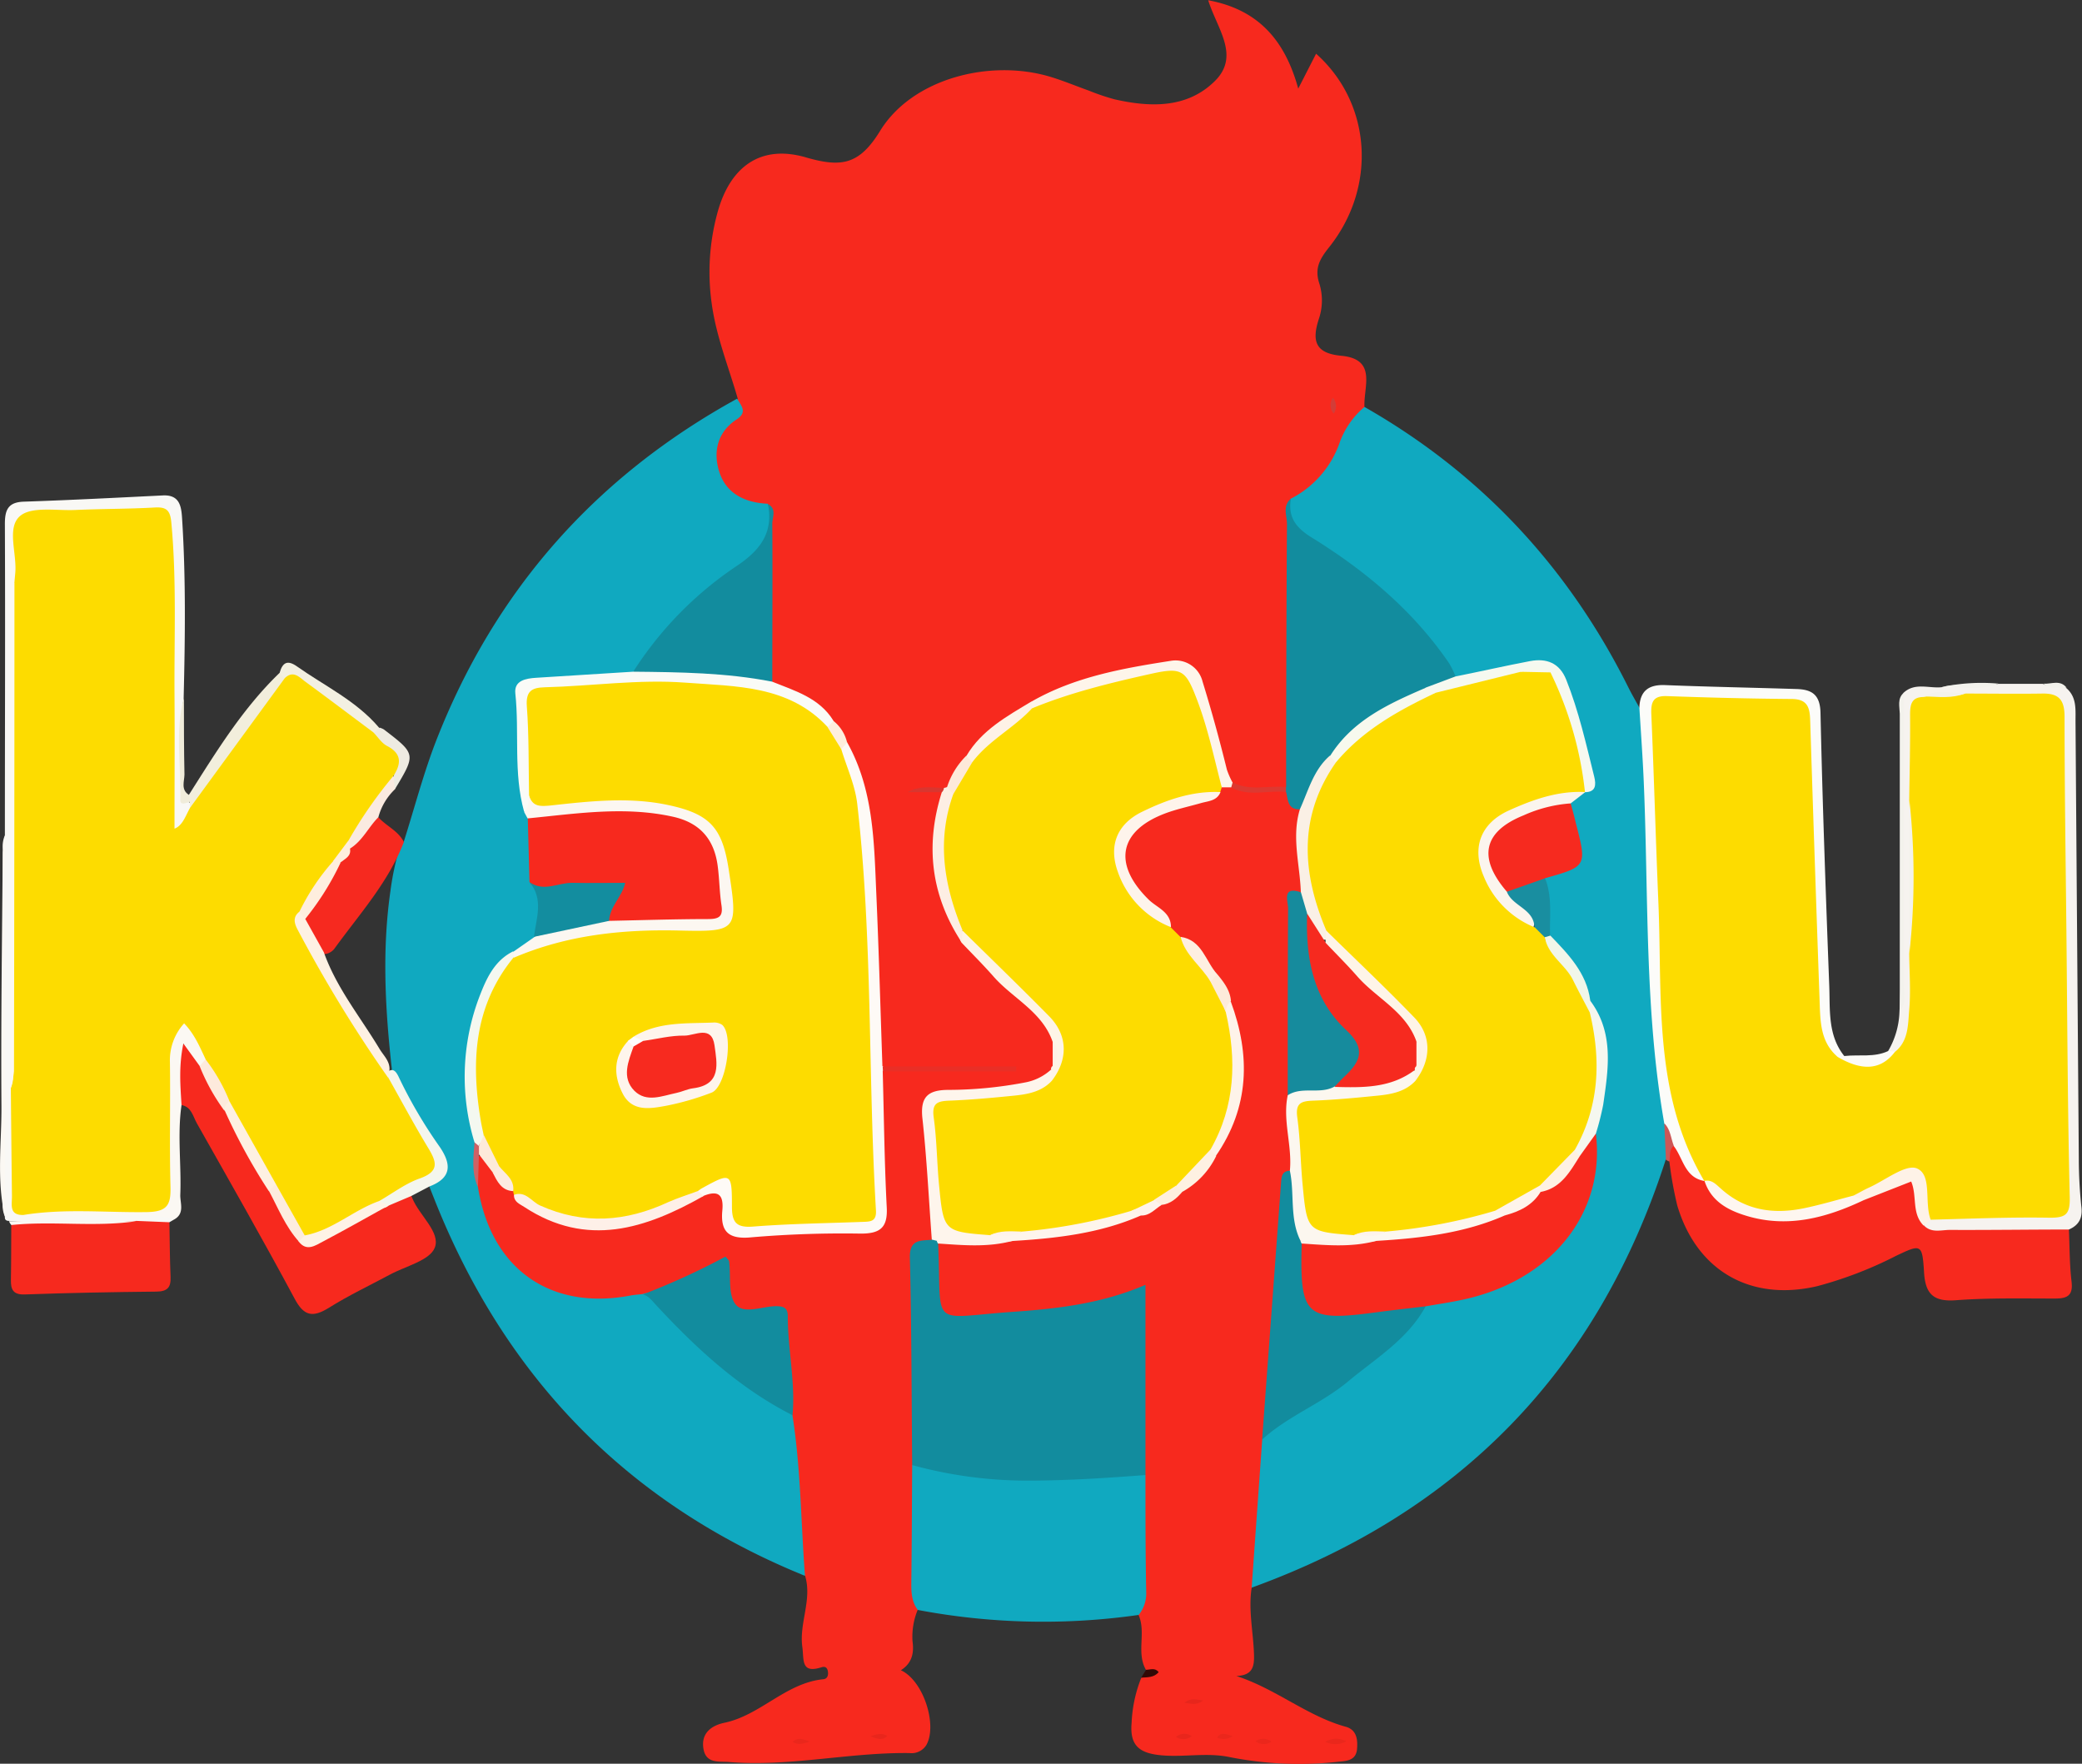 <svg xmlns="http://www.w3.org/2000/svg" viewBox="0 0 417.83 353.93"><rect x="0" y="0" width="417.83" height="353.93" fill="#333333" stroke="none"/><defs><style>.cls-1{fill:#f7291e;}.cls-2{fill:#10a9c0;}.cls-3{fill:#fcfcf9;}.cls-4{fill:#f6291e;}.cls-5{fill:#f6f3ef;}.cls-6{fill:#f9f8f5;}.cls-7{fill:#f6291f;}.cls-8{fill:#fbf8f3;}.cls-9{fill:#f4f6ed;}.cls-10{fill:#f2eedc;}.cls-11{fill:#f3f2ec;}.cls-12{fill:#f3f0e1;}.cls-13{fill:#faeae0;}.cls-14{fill:#eeebe1;}.cls-15{fill:#f0ecda;}.cls-16{fill:#fcfbf8;}.cls-17{fill:#cc5757;}.cls-18{fill:#320906;}.cls-19{fill:#fddc00;}.cls-20{fill:#128c9e;}.cls-21{fill:#fefaf6;}.cls-22{fill:#fafbf7;}.cls-23{fill:#fef5ec;}.cls-24{fill:#fef5ea;}.cls-25{fill:#fef0e8;}.cls-26{fill:#fef4e7;}.cls-27{fill:#fdeee3;}.cls-28{fill:#fef2e6;}.cls-29{fill:#e92f26;}.cls-30{fill:#fde9d9;}.cls-31{fill:#fdead9;}.cls-32{fill:#dc3931;}.cls-33{fill:#fdebe1;}.cls-34{fill:#feefdd;}.cls-35{fill:#ce6165;}.cls-36{fill:#d9362f;}.cls-37{fill:#fef1e6;}.cls-38{fill:#d23d38;}.cls-39{fill:#e9261c;}.cls-40{fill:#ea271c;}.cls-41{fill:#fcf7f1;}.cls-42{fill:#138d9f;}.cls-43{fill:#f4f8f0;}.cls-44{fill:#f62a1f;}.cls-45{fill:#f6f9f0;}.cls-46{fill:#fbf5ed;}.cls-47{fill:#f5f7ef;}.cls-48{fill:#198ea0;}.cls-49{fill:#f1f6e9;}.cls-50{fill:#168b9d;}.cls-51{fill:#fcf7ef;}.cls-52{fill:#fef4eb;}.cls-53{fill:#faf0e5;}.cls-54{fill:#fef3e9;}.cls-55{fill:#feefe1;}.cls-56{fill:#fef1e2;}.cls-57{fill:#fef3eb;}.cls-58{fill:#fdebda;}.cls-59{fill:#feefde;}.cls-60{fill:#e7261c;}.cls-61{fill:#eb271c;}.cls-62{fill:#fef6f0;}.cls-63{fill:#fef2e7;}.cls-64{fill:#fef0e1;}.cls-65{fill:#fef3e6;}.cls-66{fill:#fdecde;}.cls-67{fill:#fdeadc;}.cls-68{fill:#fef1e3;}.cls-69{fill:#feeede;}.cls-70{fill:#feeedd;}.cls-71{fill:#fefefe;}.cls-72{fill:#f7f9ee;}.cls-73{fill:#fdf3ec;}.cls-74{fill:#f72a1f;}</style></defs><title>Kassu</title><g id="Слой_2" data-name="Слой 2"><g id="Слой_1-2" data-name="Слой 1"><path class="cls-1" d="M184.19,323a14.12,14.12,0,0,0-1.06,6.34c.32,2.33-.06,4.4-2.34,5.83,4.55,2.08,7.37,11,5.12,15a3.5,3.5,0,0,1-3.42,1.62c-12.12-.15-24.09,2.8-36.23,1.79-2-.16-4.62.39-5.1-2.73s1.7-4.61,4.23-5.14c7.26-1.53,12.31-8,19.87-8.74.75-.08,1-.73.9-1.48s-.46-1.18-1.31-.91c-4.17,1.34-3.48-1.54-3.83-4.06-.67-4.83,2-9.47.56-14.28-1.84-2.37-2-5.15-2.18-8-.36-7.81-.94-15.6-1.67-23.37-.22-5.61-.18-11.22-1-16.82-.46-3.24-1.57-5-5-4.35-4,.75-6.09-.77-6.11-4.87s-2-4.14-5-2.54a86.36,86.36,0,0,1-11.48,4.7c-19.6,6.17-33.64-8.89-34.53-22.94.18-1.86-.16-3.79.75-5.55,2.3-1.82,2.92.64,4.12,1.62a12.09,12.09,0,0,0,4.21,4.53,7,7,0,0,1,1,1.08c8.52,7,17.8,7.28,27.54,3,3.2-1.39,6.25-3.12,9.64-4.06,3.36-.78,4.59,1,4.66,4,.07,3.28,1.18,4.53,4.92,4.08,6.57-.78,13.26-.36,19.88-.26,3.91.06,5.21-1.53,5.41-5.26.37-7-1.5-13.84-1-20.81.14-2.09-.44-4.4,1.73-5.91,8.89-.18,17.76-.07,23.7-.09-5.93-.34-14.83.21-23.7-.13-1.69-1-1.59-2.78-1.72-4.43-.73-10-1.24-19.91-1.06-29.9a73.51,73.51,0,0,0-5-29.27,17.69,17.69,0,0,0-3.4-5.16,18.75,18.75,0,0,0-8.1-6.05c-1.87-.74-3.54-1.67-4.16-3.78-.94-8.3-.39-16.62-.37-24.93,0-2.46.67-5-.87-7.27-1-1.18-2.5-1.56-3.78-2.28-6.81-3.8-8.25-10.37-3.69-16.66,1-1.44,2.59-2.58,2.74-4.56-1.83-6.36-4.34-12.5-5.24-19.16A45.17,45.17,0,0,1,144,42.63c2.55-9.3,8.77-13.73,17.89-11,7,2,10.58,1.41,14.74-5.37,6.43-10.49,22.1-14.56,34.35-10.79,2.54.78,5,1.81,7.5,2.7a46.07,46.07,0,0,0,5.19,1.76c7.24,1.64,14.61,1.83,20.16-3.69,5.09-5.06.41-10.5-1.36-16.19,10.14,1.88,15.43,8.12,18.07,17.73l3.58-7c11.12,9.9,12.26,26.71,2.64,38.8-1.87,2.36-3.05,4.25-1.94,7.46a11.5,11.5,0,0,1-.12,6.89c-1.52,4.6-.67,7,4.55,7.47,7.17.71,4.36,6.26,4.58,10.28-3.3,6.45-5.33,13.72-11.69,18.21a6.26,6.26,0,0,0-2.12,2.66c-1,2.44-.24,4.92-.24,7.37,0,13.88,0,27.76,0,41.63,0,2.14.05,4.32-1.13,6.26-3.64,2.58-7.43,1.86-11.25.53-4-3.65-3.76-9-5.21-13.66-3.52-11.19-4.51-12-15.74-9.17-6.26,1.57-12.54,3.09-18.3,6.14-5.07,2.83-10,5.9-13.28,10.86-1.89,1.79-2.63,4.54-5,5.95a10,10,0,0,1-1.42,0c-1.76-.14-3.55.28-5.3-.18,2,.59,4.17-.31,6.14.6a3.78,3.78,0,0,1,.23,3.34c-2.43,9.15-.37,17.57,4.19,25.57a81.75,81.75,0,0,0,12.53,12.42c3,2.38,5.39,5.25,6.11,9.2a14.85,14.85,0,0,1-.29,4.88,4.92,4.92,0,0,1-.81,1.5c-2.66,2.67-6.2,3.12-9.64,3.47s-6.59.52-9.89,1c-5,.78-6.18,1.66-5,6.73,1.35,5.91,0,12,1.59,17.82a5.45,5.45,0,0,1-1.05,4.74c-2.5,2-2.45,4.87-2.48,7.71-.13,12.24.26,24.47-.19,36.71C184.63,303.67,185.47,313.36,184.19,323Z"/><path class="cls-2" d="M147.94,80c.77,1.4,2.16,2.68-.1,4.16-3.88,2.54-4.77,6.52-3.48,10.55,1.42,4.42,5.23,6.18,9.75,6.38,1.49,5.52.27,9.76-4.88,13.08-7.42,4.78-13.48,11.15-18.9,18.12-1.11,1.42-2.15,3-4,3.64-5.59.36-11.15,1-16.74,1.42-4.52.32-5.64,1.51-4.7,5.94s.38,8.9.57,13.35c.08,1.82-.06,3.65.81,5.34a21.34,21.34,0,0,1,.88,2.36c.82,3.87.23,7.82.67,11.71,1.4,3.88,2.23,7.79.34,11.76-.89,2.13-3,2.92-4.61,4.28-8.41,7.76-9.2,17.88-8.64,28.34.16,3,1.38,5.8,1.47,8.8-.75,2.94-1.36,5.89-.47,8.91,2.56,16.41,14.47,24.9,30.6,21.84.81-.15,1.65-.2,2.47-.3,1.74-.64,2.85.4,3.87,1.52a119,119,0,0,0,24.29,20.44,7.89,7.89,0,0,1,1.88,2.28c1.7,10.7,1.7,21.54,2.53,32.31-35.62-14.46-60.17-39.82-74.32-75.43l-1.1-2.77c2.92-3.6,1.45-6.7-.82-10-2.86-4.14-6.18-8.12-6.67-13.47-1.33-11.93-2-23.84-.28-35.79a55.26,55.26,0,0,1,2-9.19l.66-.62c2.15-6.77,3.94-13.68,6.5-20.29C99.3,118.49,119.51,95.63,147.94,80Z"/><path class="cls-2" d="M259,100.1a20,20,0,0,0,9.83-11.22,16.8,16.8,0,0,1,5-7.22c23.45,13.36,41,32.28,53,56.36.66,1.32,1.41,2.59,2.11,3.88,2.76,4.28,2.33,9.33,2.29,13.87-.14,15.41,1.23,30.75,1.36,46.14.06,7.88,1.43,15.76,2.83,23.56-.16,2.46.6,5.06-1.14,7.27-13.62,42.28-41.45,70.79-83.15,85.88-1.94-1.63-1.83-3.89-1.55-6,1-7.42.71-15,2.16-22.33.74-3.5,3.58-5.06,6.32-6.62a113.84,113.84,0,0,0,27.94-22.3c2.39-1.24,5.07-1.48,7.63-2.1,14-3.41,23.32-11.33,25.48-26.28a15.06,15.06,0,0,0,0-5.39c.5-6.33,3.44-12.4,1.61-19-.66-2.38-1-4.82-2.33-7-1.79-5.31-5.45-9.53-8.36-14.19a42,42,0,0,1-.62-11c8.5-2.77,6-9.24,5.11-15.2.47-1.52,1.83-2.24,2.91-3.21,1.33-1.21,1-2.62.64-4.14a141.15,141.15,0,0,0-4.46-15.3c-1.13-3.33-3.32-4.49-6.84-4.41-5,.11-9.54,3-14.65,2.3-5.85-6.22-10.52-13.5-17.56-18.67-4-2.93-7.69-6.29-12-8.7C258.77,106.93,257.71,104.1,259,100.1Z"/><path class="cls-1" d="M253.31,288.88l-2.12,29.74c-.69,4.47.33,8.9.47,13.34.09,2.57-.32,4.22-3.52,4.37,8,2.61,14.2,8.05,21.93,10.18,2.15.59,2.44,2.49,2.27,4.45-.19,2.3-2,2.41-3.65,2.56a71.66,71.66,0,0,1-21.83-.9c-4.67-1-9.25.06-13.89-.39-4.32-.42-6.27-1.95-5.87-6.5a27.35,27.35,0,0,1,1.94-9.05,14,14,0,0,0,2-.85c-.17-.5-.8-.34-1.06-.73-2-3.48.1-7.52-1.5-11.06-.38-9.26-.21-18.52,0-27.78-.33-10.13,0-20.27-.17-30.41-.07-5-.43-5.2-5.18-4.05a144.38,144.38,0,0,1-25.12,3.74c-9.66.58-12.85-3.24-11.44-12.94a5.8,5.8,0,0,1,1.05-2.76c2.75-2.08,6-1,9-1.28,1.93-.15,3.91.17,5.79-.54,8.51-1.23,17.1-2.05,25.21-5.17a10.11,10.11,0,0,0,4.57-1.79,17.91,17.91,0,0,0,4.45-2.91c3.09-1.7,4.9-4.58,6.82-7.37,5.48-9.19,6.08-18.81,2.6-28.79a11.56,11.56,0,0,0-2.73-5.39c-2.22-2.7-3.28-6.44-7-7.79a6.64,6.64,0,0,1-2.48-2.65c-.72-2-2.4-3.09-3.9-4.42-7.93-7-6.74-15,2.71-19.62,3.61-1.76,7.87-1.56,11.19-4a4.63,4.63,0,0,1,1.4-.7,3,3,0,0,1,2.25.52c3.34,1.21,6.81.24,10.21.63a7.33,7.33,0,0,1,4,3.89c-1,5.41,1,10.82,0,16.23a5.36,5.36,0,0,0-2.05,4.68c.34,10.37-.51,20.77.6,31.13.24,2.2-.64,4.23-.71,6.37-1,4.82,2,9.58.26,14.41-1.7,2.36-1.16,5.11-1.36,7.73-1,12.6-2.22,25.19-2.77,37.82C255.54,283.75,253.86,286.12,253.31,288.88Z"/><path class="cls-2" d="M229.88,296c0,7.82,0,15.65.15,23.47a6.86,6.86,0,0,1-1.51,4.6,135.17,135.17,0,0,1-44.33-1c-1.28-1.7-1.32-3.65-1.3-5.66.1-7.8.12-15.59.17-23.39,1.66-1.26,3.48-.78,5.24-.4,11.61,2.49,23.32,2,35,1.15C225.64,294.54,228,294.07,229.88,296Z"/><path class="cls-1" d="M415.2,246.73c.16,3.48.12,7,.53,10.43.34,2.81-.83,3.42-3.3,3.42-6.64,0-13.3-.15-19.91.34-4.51.34-6.13-1.27-6.39-5.61-.35-5.73-.57-5.7-5.65-3.28a79.31,79.31,0,0,1-15.75,6.06c-13.34,3.14-24.21-3-28.13-16.2a77.15,77.15,0,0,1-1.58-8.79c-.63-1.23-.84-2.4.47-3.37,3.78,1,4,5.62,7.27,7.1,5.1,6.62,12.1,7.57,19.67,6.34a61.78,61.78,0,0,0,11.38-3.48,34.77,34.77,0,0,0,5.94-2.58c3.07-1.42,5.06-.93,5.77,2.77.36,1.89.53,4,2.48,5.22,7,.92,14.09.22,21.13.39C411.21,245.53,413.44,245,415.2,246.73Z"/><path class="cls-1" d="M82.55,240l.2.46c1.42,3.47,5.7,6.82,4.51,9.9-1,2.6-5.9,3.72-9.09,5.46C74.1,258,69.88,260,65.95,262.47c-3.26,2-5,1.6-6.85-1.91-6.34-11.82-13-23.47-19.6-35.16-.78-1.38-1.06-3.23-3-3.63-3.21-3.14-2.48-7.26-1.14-10.38,1.75-4.07,3.63-.78,5.11,1,2.16,3.13,3.42,6.76,5.53,9.93,2.85,5.43,6,10.69,8.87,16.13,2.06,3.13,3.17,6.86,6,9.47,2.16,1.23,3.82-.27,5.52-1.1,3.7-1.81,7.46-3.51,11-5.66C79,240.4,80.45,238.66,82.55,240Z"/><path class="cls-3" d="M342.11,237c-4-.64-4.3-4.54-6.19-7-1.92-1-.95-3.13-1.91-4.49-4-22.71-3.15-45.72-4.13-68.62-.21-5-.58-9.94-.88-14.91.13-3.31,1.83-4.63,5.15-4.5,8.81.35,17.63.51,26.44.79,3,.1,4.68,1.1,4.76,4.77.4,18.29,1.07,36.57,1.76,54.85.18,4.86-.33,9.93,3.08,14.11a2.23,2.23,0,0,1-1.68.49c-4.37-2.05-4.89-6.21-4.92-10.16-.12-12-1.81-23.91-1.16-35.91.37-6.69-.93-13.28-1.07-19.93-.07-3.4-1.88-4.7-5.06-4.74q-9.49-.11-19,0c-2.21,0-3.88.48-3.8,3.33.62,22.95.51,45.92,2.74,68.8.63,6.52,2.11,12.81,5.4,18.57a5.59,5.59,0,0,1,.9,3.81Z"/><path class="cls-4" d="M34,245.27c.07,3.65.07,7.31.23,11,.09,2.13-.69,2.9-2.86,2.92-8.8.09-17.6.25-26.39.57-2.37.08-2.83-1-2.79-2.94.07-3.65.05-7.31.07-11,1.92-1.79,4.33-1.16,6.57-1.29,6-.34,12.14.69,18.14-.69C29.47,243.68,32.09,242.81,34,245.27Z"/><path class="cls-5" d="M415.2,246.73c-8,0-15.94.12-23.91.08-1.74,0-3.69.68-5.19-.9-.15-1.18.67-1.62,1.54-2,6.72-1.46,13.58-.26,20.37-1.15,4.27-.56,5.48-2.14,5.44-6.31-.2-21.79.05-43.58-.16-65.37-.09-8.63-1.26-17.24-1-25.9.1-3.16-1.46-4.46-4.56-4.46-4.32,0-8.65.08-13-.06-2.76-.2-5.56-.78-8.14.82-2.22,1.41-1.86,3.69-1.93,5.78-.16,4.77.17,9.54-.12,14.31q-.15,14.49,0,29a78,78,0,0,1-.13,13.35c-.31,2.89-.48,6.06-3.79,7.53a2.22,2.22,0,0,1-1.73-.48,16.64,16.64,0,0,0,2.31-8c.77-14.39.06-28.8.36-43.19.14-6.92-.65-13.87.47-20.77,2.3-2.11,5.09-.83,7.65-1.11,3.73-1,7.59.18,11.32-.67l9,0c1.45.82,3.24-.31,4.64.81,2.21,1.86,1.87,4.42,1.89,6.88q.32,43.85.66,87.69a93.54,93.54,0,0,0,.5,9.43C418,244.3,417.3,245.82,415.2,246.73Z"/><path class="cls-6" d="M34,245.27,27.36,245a169.29,169.29,0,0,1-25.56,0c-.59,0-.89-.26-.81-.87a5.4,5.4,0,0,1-.41-2.91q0-35.33,0-70.67a5.53,5.53,0,0,1,.4-2.92c0-20.83.09-41.65,0-62.48,0-2.79.61-4.37,3.78-4.48,9.31-.31,18.61-.79,27.91-1.25,3.35-.17,3.72,2.13,3.87,4.56.77,12,.61,24,.32,36-.75,6-.1,12.08-.37,18.12a3.37,3.37,0,0,0,1.9,3.14,3.2,3.2,0,0,1,.26,1.68,5.11,5.11,0,0,1-1.63,3c-.73.66-1.57,1.36-2.63,1s-1.28-1.45-1.39-2.44c-.24-2.33.31-4.63.32-6.95q.07-22.4,0-44.8a34.76,34.76,0,0,0-.35-4.46c-.41-3.14-2.08-4.57-5.31-4.65a133.12,133.12,0,0,0-19.36,1c-2.45.3-3.5,1.46-3.57,3.84a51.94,51.94,0,0,1-.54,8.94,22.62,22.62,0,0,0-.74,5.43c0,31.48-.06,63,.08,94.43.36,6.46,0,12.93.17,19.4.06,2.1-.31,4.47,2.41,5.42,7.8,1,15.62.1,23.41.47,2,.09,4.48-.69,5.47,2.14Z"/><path class="cls-7" d="M75.93,164c1.6,1.79,4,2.71,5.14,5l0-.09c-3.11,8.15-8.94,14.52-13.94,21.44A2.82,2.82,0,0,1,65,191.47c-3.25-1.28-3.92-4.18-4.48-7.15,1.67-4.12,4.49-7.58,6.64-11.44.79-1.1,1.57-2.2,2.3-3.34C71.63,167.68,72.68,164.56,75.93,164Z"/><path class="cls-8" d="M35,244.69c-6-1.65-12-.38-18-.7-4.09-.22-8.2-.16-12.3-.22,1.21-2.78,3.8-2.33,6-2.4,5.16-.18,10.33,0,15.49-.08,5.77-.08,6.11-.42,6.18-6.36.07-6.16,0-12.33,0-18.49a25.09,25.09,0,0,1,.13-4c.5-3.06.51-7.29,4.42-7.27,3.49,0,4.71,3.67,4.91,7.08-.23.92-.53,1.78-1.75,1.68l-3.28-4.53c-.95,4.6-.6,8.48-.37,12.36-.87,6,0,12.06-.25,18.08C36.16,241.49,37.08,243.49,35,244.69Z"/><path class="cls-8" d="M1,167.69q0,38.25,0,76.5c-1.73-7.37-.66-14.84-.71-22.25C.17,205,.42,188,.55,171.08A27.91,27.91,0,0,1,1,167.69Z"/><path class="cls-9" d="M82.55,240,78,241.93c-1.08.86-1.75.43-2.21-.68,1.75-4.7,6.85-4.7,10.18-7.24-1.94-6.31-7.31-10.94-8.75-17.53a3.38,3.38,0,0,1,.49-1.35c1.16-.89,1.73-.14,2.22.81a94.81,94.81,0,0,0,8.27,14.14c2.45,3.56,2.46,6.29-2,8Z"/><path class="cls-10" d="M38.16,162.12l-.09-1.21a.91.91,0,0,1-.17-1.4c5.48-8.63,10.81-17.38,18.27-24.54.94-.14,1.27.43,1.41,1.22-4.94,9.28-11.6,17.35-18,25.59A1.51,1.51,0,0,1,38.16,162.12Z"/><path class="cls-11" d="M382.07,139q0,29.35,0,58.71c0,1.77.55,3.68-.81,5.26q0-29.88,0-59.75C381.22,141.75,380.73,140.16,382.07,139Z"/><path class="cls-12" d="M57.13,136.13l-1-1.16c.58-2,1.53-2.61,3.47-1.24,5.58,3.94,11.89,6.9,16.43,12.24.32.92-.24,1.26-1,1.51-2.55-.07-4.22-1.8-6-3.25C65.32,141.2,61.57,138.16,57.13,136.13Z"/><path class="cls-13" d="M75.93,164c-2,2-3.18,4.75-5.7,6.29a2.09,2.09,0,0,1-.91-1.22c1.08-5.42,4.69-9.26,8.3-13.07a1.28,1.28,0,0,1,1.79.13,4.29,4.29,0,0,1-.19,2.29A12.11,12.11,0,0,0,75.93,164Z"/><path class="cls-14" d="M79.22,158.43,79,155.71c1.17-4.07-4.43-5-4-8.7l1.16-1a3.74,3.74,0,0,1,.88.37C83.5,151.33,83.49,151.33,79.22,158.43Z"/><path class="cls-8" d="M1.8,245.06H27.36c-8.33,1.23-16.74-.09-25.08.77A2.57,2.57,0,0,1,1.8,245.06Z"/><path class="cls-15" d="M37.91,159.51l.17,1.41c-.72.17-1.94.83-1.9-.43.2-6.83-1.11-13.73.73-20.5,0,5.15,0,10.29.11,15.44C37,156.8,36.25,158.46,37.91,159.51Z"/><path class="cls-16" d="M378.94,210.91l1.32.1c.75,3.09-1.59,3.77-3.64,4.1-3.07.5-6.35.83-7.83-3.06l1.4-.14C373.1,211.58,376.14,212.24,378.94,210.91Z"/><path class="cls-11" d="M401.05,137.18c-3.69,1.56-7.54.54-11.32.67A39.09,39.09,0,0,1,401.05,137.18Z"/><path class="cls-17" d="M334,225.42c1.26,1.23,1.31,3,1.91,4.49-1,.86-.69,2.09-.9,3.18a4,4,0,0,1-.68-.35Z"/><path class="cls-11" d="M414.74,138c-1.56-.17-3.27.5-4.64-.81C411.67,137.32,413.43,136.33,414.74,138Z"/><path class="cls-18" d="M230,335.08c.86,0,1.8-.49,2.53.48-1,1.13-2.26,1-3.51,1.1Z"/><path class="cls-19" d="M103.17,239.8A2.36,2.36,0,0,1,103,239a26.78,26.78,0,0,1-3.81-5,16.53,16.53,0,0,1-3.08-6.76c-3.14-9-1.67-17.84.85-26.6a16.27,16.27,0,0,1,6.36-9.19c8.42-5.14,17.7-6.33,27.33-6,3.33.1,6.68-.19,10,.07,4.05.32,5.5-1.36,5-5.24a71.36,71.36,0,0,0-1.5-8.82c-1.5-5.64-5.59-8.66-12.91-8.94-6.63-.25-13.32-.65-19.94.34-2.81.42-5-.15-6-3-.52-6.14.26-12.31-.64-18.45-.43-2.91,1.08-4.29,4-4.39,10.13-.34,20.21-1.94,30.37-1.41,6,.32,11.86,1,17.55,3.18a22.62,22.62,0,0,1,9.48,6.17,23.84,23.84,0,0,1,4,5.78c4.17,10,4.88,20.62,5,31.25.28,18.77.83,37.53,2,56.27.44,7-.08,7.54-7,8.31-6.48.73-13,.12-19.44.49-3.26.19-4.73-1.29-4.49-4.4.33-4.29-1.52-5-5-3.28-3.55,1.32-6.87,3.19-10.42,4.52C120.77,247.59,111.67,245.76,103.17,239.8Z"/><path class="cls-20" d="M229.88,296c-7.76.59-15.5,1.1-23.3,1.12A87.4,87.4,0,0,1,183.06,294c-.12-13.88-.12-27.76-.46-41.63-.09-3.72,2.15-3.38,4.41-3.58a.88.88,0,0,1,1-.13.89.89,0,0,1,.26.94c.76,17.19-2,14.84,15,13.65,8.89-.62,17.85-1.64,26.61-5.42Z"/><path class="cls-20" d="M260.88,162.41c-2.47.08-2.38-1.88-2.77-3.46q-1-.46,0-1c0-17.59.05-35.19.17-52.78,0-1.68-.95-3.63.78-5.08-.6,3.73,1,5.83,4.29,7.84,10.71,6.64,20.3,14.65,27.49,25.2a19.79,19.79,0,0,1,1.28,2.62c-1,2.35-3.55,2.3-5.36,3.39-7.32,3.1-14.27,6.73-19,13.52C264.63,155.32,264.38,160,260.88,162.41Z"/><path class="cls-20" d="M127.08,134.79a72.33,72.33,0,0,1,20.61-21.11c4.68-3.09,7.61-6.65,6.42-12.54,1.83,1,.87,2.65.88,3.95.07,10.59,0,21.17,0,31.76-1.26,1.39-2.64.61-4.11.38a93.59,93.59,0,0,0-18.19-1.31C130.78,136,128.65,136.59,127.08,134.79Z"/><path class="cls-20" d="M159.05,284c-10.7-5.43-19.33-13.43-27.39-22.12-.8-.86-1.45-1.81-2.65-2.12a145.38,145.38,0,0,0,16.6-7.6c.35.46.68.69.72,1,.38,2.94-.27,6.68,1.32,8.62,1.73,2.11,5.54.21,8.45.34,1.57.07,2,.69,2,2.07C158.1,270.75,159.65,277.3,159.05,284Z"/><path class="cls-21" d="M140.07,239c.27-.19.53-.4.82-.56,5.81-3.19,6-3.19,6,3.65,0,3.15.82,4.32,4.25,4.05,7.28-.57,14.6-.67,21.91-.94,1.57-.06,2.88,0,2.74-2.31-1.61-27.19-.64-54.51-3.76-81.62-.43-3.73-2.11-7.31-3.22-11-.4-1.14.21-1.4,1.18-1.34,5.32,9.45,5.42,19.93,5.87,30.3.51,11.56.83,23.13,1.23,34.69q.49.3.36.65t-.3.35c.25,9.14.34,18.29.81,27.41.21,4.07-1.39,5.22-5.19,5.22a217.12,217.12,0,0,0-21.93.74c-4.65.47-6.27-1.14-5.88-5.35.31-3.25-.84-4.14-3.8-2.95C140.08,240.52,139.94,239.91,140.07,239Z"/><path class="cls-22" d="M127.08,134.79c9.34.09,18.67.2,27.88,2,4.58,1.85,9.45,3.23,12.29,7.82.37,1.1-.18,1.38-1.15,1.29-7.8-8.42-18.4-8.14-28.54-8.91-9.43-.71-18.84.69-28.27.93-2.55.07-3.79.75-3.56,3.82.44,5.93.33,11.9.45,17.85.15,1.23,1.37,2.78-1,3.29-2.18-7.79-.92-15.84-1.76-23.74-.27-2.6,2.12-3,4.22-3.13Z"/><path class="cls-23" d="M188,249l-1-.25c-.61-8.13-1-16.28-1.89-24.38-.44-4.23,1.09-5.64,5.18-5.66a82.71,82.71,0,0,0,15.37-1.48,10.6,10.6,0,0,0,5.26-2.58,2.23,2.23,0,0,1,.67,2.31c-1.45,3.13-4.38,3.85-7.35,4.33a79.75,79.75,0,0,1-11.83,1.32c-2.1,0-3.57.8-3.19,3.29.65,4.27.16,8.6.73,12.88,1,7.57,1,7.57,8.79,7.62a14,14,0,0,0,6.36-.52c7.3-.92,14.49-2.47,21.7-4,1.11.24,2.31.4,2.24,2-8.21,3.63-17,4.62-25.79,5.15A54.79,54.79,0,0,1,188,249Z"/><path class="cls-24" d="M247.09,158l-1.87,0c-3-2.46-2.83-6.25-3.76-9.52-3.75-13.25-3.84-13.37-17.14-10a133.84,133.84,0,0,0-13,3.56c-1.4.51-2.85,1-4.33.17a.94.94,0,0,1,0-1.41c8.69-5,18.4-6.7,28.1-8.21a5.59,5.59,0,0,1,6.26,4.22c1.8,5.82,3.41,11.71,4.87,17.63a16.2,16.2,0,0,0,1.15,2.61A.73.73,0,0,1,247.09,158Z"/><path class="cls-25" d="M140.07,239l1.14,1c-11.64,6.58-23.43,10.46-36,2.2-.94-.62-2.09-1-2.07-2.43,2.35-.85,3.54,1.37,5.23,2.13,8.76,3.94,17.28,3.28,25.79-.69C136.09,240.36,138.11,239.74,140.07,239Z"/><path class="cls-26" d="M211.07,216.84l-.13-2.19a.7.7,0,0,1,.29-.72,7.76,7.76,0,0,0,0-4.93c-2.11-6-7.95-8.63-11.81-13-2.06-2.35-4.29-4.56-6.44-6.83a2.13,2.13,0,0,1-.11-2.23c1.71-.63,2.88.44,3.92,1.45,5,4.81,10,9.59,14.64,14.76a11.89,11.89,0,0,1,2.8,9.71C214,214.67,213.85,216.86,211.07,216.84Z"/><path class="cls-27" d="M193.18,186.71l-.17,2.41c-6.19-9.41-7.38-19.48-4-30.15q-.7-.86.41-.86a2.45,2.45,0,0,0,.62-.16c1-.2,1.48.43,1.84,1.23-.38,6-1.26,12-.42,18.09C191.92,180.46,194.58,183.24,193.18,186.71Z"/><path class="cls-28" d="M207,140.77l.15,1.39c.33,1.76-.81,2.84-2,3.59-3.67,2.28-5.91,6.51-10.41,7.64-.71-.37-1.26-.82-.78-1.73C197,146.51,202.08,143.74,207,140.77Z"/><path class="cls-29" d="M177.2,215l-.06-1h26.8v1Z"/><path class="cls-30" d="M193.92,151.66l1.19,1.32c.51,3.19-.7,5.35-3.8,6.39l-1.25-1.42A15.48,15.48,0,0,1,193.92,151.66Z"/><path class="cls-31" d="M97.13,227.84l3,6.1a1.53,1.53,0,0,1-1.22,1.37l-2.74-3.59c-.67-.46-.54-1.11-.42-1.76C96,229.16,96.19,228.24,97.13,227.84Z"/><path class="cls-32" d="M247.09,158l.28-1c3.44,1.82,7.14.57,10.71.94l0,1C254.46,158.49,250.63,160,247.09,158Z"/><path class="cls-33" d="M98.88,235.32l1.22-1.37c1.22,1.55,3.2,2.67,2.89,5.08C100.61,238.91,99.79,237.07,98.88,235.32Z"/><path class="cls-34" d="M166.1,145.95l1.15-1.29A7.75,7.75,0,0,1,170,149l-1.17,1.34Z"/><path class="cls-35" d="M96.12,229.95q0,.89,0,1.78l-.21,6.46c-1.33-2.9-.9-5.94-.67-9,.33-.21.68-.42,1,0C96.36,229.41,96.27,229.69,96.12,229.95Z"/><path class="cls-36" d="M189.44,158.11a1.34,1.34,0,0,1-.41.86h-6.85C184.59,157.58,187,158.06,189.44,158.11Z"/><path class="cls-37" d="M211.26,209a3.77,3.77,0,0,1,0,4.93Z"/><path class="cls-38" d="M267.66,83a2.58,2.58,0,0,1-.16-3.18A2.63,2.63,0,0,1,267.66,83Z"/><path class="cls-39" d="M174.67,348.43c1.53-.53,2.44-.68,3.41-.06C177.12,349.3,176.15,349,174.67,348.43Z"/><path class="cls-40" d="M162.47,349.49c-1.52.54-2.43.68-3.4.06C160,348.63,161,348.88,162.47,349.49Z"/><path class="cls-1" d="M106.26,177l-.34-12.82c1.74-2.13,4.41-1.51,6.53-1.72,7.75-.8,15.55-1.22,23.3.47a10.93,10.93,0,0,1,9.06,9.41c.56,3.09.74,6.27,1.13,9.4.26,2.06-.36,3.72-2.88,3.65-6.81-.2-13.61.41-20.42.21-2.91-2.58,0-4.73.56-7.15a55.25,55.25,0,0,0-10.28.51C110.43,179.39,108,179.48,106.26,177Z"/><path class="cls-41" d="M122.24,184.79c6.62-.14,13.23-.35,19.85-.36,2.11,0,3.06-.43,2.7-2.76-.4-2.61-.41-5.28-.76-7.9-.7-5.33-3.54-8.68-9-9.88-9.76-2.16-19.44-.6-29.15.34l-.7-1.3c1-.88.78-2.15,1-3.28.69,2.2,2.11,2.19,4.2,2,7.9-.86,15.87-1.79,23.77-.09,8.35,1.79,10.81,4.56,12.09,12.91,1.88,12.33,1.88,12.54-10.09,12.26-11.4-.26-22.46.94-33,5.44a.69.69,0,0,1-.08-1.22l4.1-2.86C111.68,184.64,116.58,183,122.24,184.79Z"/><path class="cls-42" d="M122.24,184.79,107.15,188c.48-3.74,2-7.55-.88-11,2.83,2.08,5.75.1,8.62.16,3.46.07,6.92,0,10.58,0C124.87,179.92,122.37,181.88,122.24,184.79Z"/><path class="cls-43" d="M103,190.9l.08,1.22c-8,9.77-8.58,21-6.59,32.8.17,1,.39,1.95.59,2.92l-1,2.11-.86-.72a45.13,45.13,0,0,1,.93-29.07C97.57,196.45,99.16,192.8,103,190.9Z"/><path class="cls-1" d="M320.27,227.49c1.94,16-8.93,29.55-26.8,33.34-2.43.52-4.9.88-7.35,1.31-6.93,4.07-14.48,3.75-22,3a4,4,0,0,1-3.4-3.21c-1.08-4-2.15-8-.08-12,2.54-2.21,5.64-1.19,8.52-1.42,2.12-.16,4.28.21,6.35-.55,8.54-1.22,17.16-2.08,25.32-5.19,3.35-.14,5.5-2.45,7.83-4.41,3.58-1.36,5.69-4.28,7.69-7.31C317.51,229.77,317.84,227.46,320.27,227.49Z"/><path class="cls-20" d="M261.24,249.56c-.42,14.57.8,15.69,15,13.78,3.28-.44,6.58-.8,9.87-1.2-3.61,6.64-10,10.43-15.56,15.07-5.35,4.47-12.08,6.93-17.26,11.67q1.91-25.78,3.8-51.55c.09-1.24.19-2.34,1.78-2.4,2.5,4,2,8.68,2.67,13.08A2.63,2.63,0,0,1,261.24,249.56Z"/><path class="cls-44" d="M315.21,161.22c.35,1.27.72,2.53,1,3.8,2.29,8.84,2.29,8.84-6.17,11.22a8.58,8.58,0,0,1-8.62,2.94c-5.82-5.7-5.16-12.06,1.87-15.8C307,161.44,310.67,158.68,315.21,161.22Z"/><path class="cls-45" d="M286.08,138l6-2.25c5-1,10-2.14,15-3.09,3.28-.61,5.89.36,7.23,3.71,2.53,6.32,4,12.95,5.64,19.53.37,1.54.37,3.08-1.91,3.07l-.59-.46c-2.3-4.83-2.75-10.21-4.52-15.21-.83-2.35-1.45-4.76-3-6.77s-3.57-1-5.44-.39c-5.46,1.4-10.78,3.35-16.46,3.83C287.05,139.72,285.91,139.52,286.08,138Z"/><path class="cls-46" d="M315.21,161.22a27.72,27.72,0,0,0-9.45,2.4c-8.09,3.26-9.23,8.51-3.34,15.33,5.5,2.43,6.46,3.82,5.2,7.48a15.57,15.57,0,0,1-11.94-13.52c-.5-6.24,2.41-10.6,9.46-12.77,4.1-1.26,8.29-4,12.86-1.25l.11.09Z"/><path class="cls-47" d="M320.27,227.49l-3.2,4.47c-1.11.21-1.47-.54-1.75-1.38,1-6.09,4.1-11.76,3.31-18.27a53.42,53.42,0,0,1-.76-9.34,3.11,3.11,0,0,1,1.26-2.17c4.83,6.47,3.65,13.71,2.61,20.89A54.18,54.18,0,0,1,320.27,227.49Z"/><path class="cls-48" d="M307.94,186.06c-.12-3.71-4.41-4.18-5.53-7.11l7.67-2.7c1.48,3.73.88,7.65,1,11.51a1.57,1.57,0,0,1-1.15.72C308.6,188.23,307.74,187.59,307.94,186.06Z"/><path class="cls-49" d="M310,188.08l1.14-.33c3.63,3.76,7.28,7.51,8,13l-.15,2.35C315.08,198.66,310.51,194.57,310,188.08Z"/><path class="cls-19" d="M191.31,159.37l3.8-6.39c3.3-4.4,8.34-6.86,12-10.83,7.66-3.16,15.68-5.1,23.73-6.9,6.39-1.43,7.1-.83,9.41,5.23,2.17,5.7,3.4,11.64,4.94,17.5l-.29.95c-4,1.57-8.31,2-12.32,3.49-11.51,4.38-8.41,14.07-2.35,19.3a49,49,0,0,1,4.7,4.34l2,2c3.09,2.32,4.51,6,7,8.78,1.74,2,2.15,4.51,3.1,6.81,2.41,9.26,1.93,18.2-2.91,26.66-2.12,3-4.1,6.1-7.41,8-1.26,1.42-3.1,2-4.57,3.15-1.39,1.5-3.48.66-5.07,1.51a109.68,109.68,0,0,1-22,4.18c-2,.79-4.29-.2-6.31.72-9.37-.72-9.41-.72-10.32-10.24-.42-4.46-.44-9-1.06-13.41-.4-2.91.81-3.26,3.19-3.35,4.31-.17,8.61-.57,12.9-1,2.8-.28,5.58-.78,7.63-3,3.32-4.32,3.2-9.18-.61-13-5.68-5.77-11.51-11.39-17.28-17.08C189.47,177.81,187.93,168.76,191.31,159.37Z"/><path class="cls-50" d="M258.43,219.79c0-12.48,0-25,.07-37.45,0-1.53-1.3-4.56,2.56-3.29,1.92.61,2.16,2.23,2.35,3.89.1,8.8,1.69,17,8.48,23.47,2.92,2.77,2.5,5.86.14,8.86a27,27,0,0,1-3.45,3.54C265.36,220.77,261.95,220.79,258.43,219.79Z"/><path class="cls-51" d="M258.43,219.79c2.88-1.86,6.41-.12,9.34-1.72,5.24-2.14,10.77-2.83,16.35-3.29a2.46,2.46,0,0,1,.41,2.38c-1.48,2.85-4.22,3.62-7,4.08a76.82,76.82,0,0,1-11.9,1.34c-2.43,0-3.77,1-3.33,3.68.67,4.12.15,8.32.7,12.45,1,7.63,1,7.64,8.81,7.68a14,14,0,0,0,6.35-.53c7.3-.92,14.49-2.47,21.69-4,1.11.24,2.3.4,2.24,2-8.22,3.64-17,4.61-25.8,5.15A54.38,54.38,0,0,1,261,249c-2.23-4.46-1.16-9.42-2.14-14.07C259.36,229.86,257.36,224.87,258.43,219.79Z"/><path class="cls-52" d="M235,186.06A18.36,18.36,0,0,1,224.35,175c-1.92-5.27-.21-9.64,4.88-12.11,4.9-2.39,10.08-4.21,15.71-3.94-.72,1.79-2.44,1.78-3.93,2.21-2.37.68-4.81,1.19-7.12,2.05-9.38,3.51-10.61,10.21-3.35,17.33C232.22,182.18,235,183,235,186.06Z"/><path class="cls-53" d="M262.33,183.33,261.06,179c-.19-5.54-1.9-11.07-.18-16.63,1.7-3.75,2.73-7.88,6-10.72a2.19,2.19,0,0,1,1.59,1.61,4.52,4.52,0,0,1-.58,2.86c-5.83,9.44-4.7,19.11-1,28.88a5.57,5.57,0,0,1,.24,1.46,3.81,3.81,0,0,1-.6,2.18C263.74,188.39,263.74,188.39,262.33,183.33Z"/><path class="cls-54" d="M242.93,230.68c5-8.76,5.27-18,3.07-27.58-.45-1.09-.89-2.18,1-2.13,4,10.81,3.76,21.22-3,31C243.09,232.08,242.57,231.77,242.93,230.68Z"/><path class="cls-55" d="M242.93,197c-1.8-3.12-5.07-5.26-6-9,4.33.63,5,4.91,7.32,7.46C244.67,196.78,244.09,197.17,242.93,197Z"/><path class="cls-56" d="M242.93,230.68l1.15,1.29a16.45,16.45,0,0,1-6.7,7.14c-1.11.36-1.44-.16-1.32-1.18Z"/><path class="cls-57" d="M188,249l15.24,0c-5,1.36-10,.87-15,.54A1.45,1.45,0,0,1,188,249Z"/><path class="cls-58" d="M242.93,197l1.35-1.52c1.32,1.61,2.6,3.24,2.76,5.44a2.53,2.53,0,0,0-1,2.13Z"/><path class="cls-57" d="M227.07,243l4.6-2.2c1.12-.52,1.33.16,1.38,1.05-1.28.78-2.29,2.1-4,2.07Z"/><path class="cls-59" d="M233,241.81l-1.38-1.05,4.38-2.83,1.32,1.18C236.2,240.43,234.94,241.62,233,241.81Z"/><path class="cls-40" d="M270.19,349.41a4.45,4.45,0,0,1-4.24.11A4.43,4.43,0,0,1,270.19,349.41Z"/><path class="cls-60" d="M237.68,341.69c1.41-1.08,2.41-.62,3.77-.45C240.06,342.32,239.06,341.85,237.68,341.69Z"/><path class="cls-61" d="M247.37,348.37a3.17,3.17,0,0,1-3.11.33C245,347.48,245.94,348,247.37,348.37Z"/><path class="cls-61" d="M255.17,349.51a2.72,2.72,0,0,1-3.21-.09A2.68,2.68,0,0,1,255.17,349.51Z"/><path class="cls-39" d="M236,348.55a2.58,2.58,0,0,1,3.15-.16A2.63,2.63,0,0,1,236,348.55Z"/><path class="cls-62" d="M374,240.85c-7.44,3.52-15.13,5.6-23.32,3.19-3.77-1.11-7.26-2.89-8.62-7.09l-.07,0c1.3-1.09,2.6-.52,3.64.27,7,5.27,14.53,4.76,22.31,2.35a10.81,10.81,0,0,1,3.91-.67C373,239.16,374.13,239.33,374,240.85Z"/><path class="cls-63" d="M374,240.85l-2.07-.93c2.73-4.48,7.51-5.4,12-6.73a2.47,2.47,0,0,1,3,2c.77,3.15,2.28,6.3.46,9.59l-1.36,1.15c-2.43-2.45-1.25-5.91-2.48-8.83Z"/><path class="cls-64" d="M53.93,239a117.45,117.45,0,0,1-8.83-16.14c-.9-1.19-.36-1.88.81-2.35A2.23,2.23,0,0,1,48,221.61c2.81,5.37,6.77,10.2,7.7,16.45C55.36,238.81,54.89,239.39,53.93,239Z"/><path class="cls-65" d="M76.08,241l1.91.9c-4.41,2.44-8.79,4.93-13.25,7.28-1.5.79-3.21,2-4.77,0-.4-.85,0-1.42.63-2,3.57-1.94,7.28-3.6,10.91-5.43C72.91,241.07,74.36,240.09,76.08,241Z"/><path class="cls-66" d="M61.13,247.93,60,249.17c-2.7-3-4.16-6.68-6-10.14l1.36-1.5C59.61,239.67,61,243.46,61.13,247.93Z"/><path class="cls-67" d="M46.06,221a2.05,2.05,0,0,0-1,1.93,40.42,40.42,0,0,1-5-9l1.18-1.34C45.13,214.11,46.29,217.13,46.06,221Z"/><path class="cls-19" d="M387.46,244.76c-1.31-3.47.33-8.91-2.71-10.27-2.23-1-6.42,2.38-9.72,3.85-1,.46-2,1.05-3.05,1.58-3.32.86-6.62,1.86-10,2.55-6.08,1.25-11.74.43-16.56-3.89-1-.85-1.86-1.94-3.4-1.6-10.31-17.39-8.4-36.8-9.2-55.75-.53-12.63-.88-25.27-1.42-37.9-.1-2.44.34-3.75,3.17-3.64,8.32.3,16.64.51,25,.58,3.67,0,3.65,2.36,3.73,5q.89,27.94,1.88,55.88c.14,4,.19,8,3.62,10.95,5,2.93,8.74,2.58,11.47-1,2.74-2.16,2.62-5.42,2.88-8.35.33-3.76.05-7.58,0-11.37a237,237,0,0,0,0-30.71c.08-5.74.23-11.49.18-17.23,0-2.09.28-3.57,2.75-3.57,2.73-.83,5.62.26,8.35-.69,5.15,0,10.3.08,15.44,0,3.37-.06,4.47,1.29,4.46,4.75,0,14.31.22,28.62.37,42.92.19,17.81.24,35.62.67,53.42.08,3.47-.84,4.1-4,4.09C403.42,244.22,395.44,244.56,387.46,244.76Z"/><path class="cls-11" d="M383.19,160.58a140.55,140.55,0,0,1,0,30.71Q383.18,175.94,383.19,160.58Z"/><path class="cls-11" d="M394.47,139.08c-2.7,1.21-5.54.7-8.35.69C388.79,138.17,391.68,139.23,394.47,139.08Z"/><path class="cls-19" d="M46.06,221a35,35,0,0,0-4.76-8.36c-1.18-2.49-2.22-5.07-4.35-7.28a11,11,0,0,0-2.85,7.82c.12,8.29-.11,16.6.11,24.89.1,3.63-.54,5.1-4.74,5.16-8.25.12-16.55-.76-24.77.58-2.93.07-2.28-2.07-2.3-3.77q-.13-10.85-.22-21.71c.76-1.76.39-3.62.39-5.43q0-45.21,0-90.42c0-1.82-.3-3.66.31-5.45.06-.66.12-1.32.18-2,.38-3.93-1.77-9.09.94-11.46,2.31-2,7.28-1.06,11.09-1.23,5.32-.24,10.66-.2,16-.5,2.41-.14,3.07.67,3.29,3,1.08,11.48.57,23,.64,34.45.06,9,0,17.94,0,27,1.64-.62,2.21-2.57,3.13-4.2l19-26c1.72-1.66,2.94-.17,4.16.73,4.57,3.35,9.08,6.76,13.62,10.15.9.92,1.65,2.14,2.73,2.71,3,1.55,2.88,3.56,1.31,6a87.58,87.58,0,0,0-9,12.94,14,14,0,0,1-2.57,4.68c-2.4,3.26-4.26,6.86-6.68,10.11.59,6.3,4.71,11,7.53,16.25,3,5.67,7.49,10.49,9.7,16.63,2.65,4.71,5.2,9.48,8,14.1,1.69,2.79,2.25,4.66-1.65,6.07-2.9,1-5.48,3-8.2,4.55-5.2,1.83-9.37,5.88-14.95,6.9l-5.84-10.4Z"/><path class="cls-8" d="M2.9,117q0,49-.09,97.94a18,18,0,0,1-.64,3.36q-.05-49-.1-98C2.07,119.11,2,117.92,2.9,117Z"/><path class="cls-68" d="M77.92,216.31A275.65,275.65,0,0,1,59.7,186.5c-.67-1.27-.95-2.49.37-3.54,1,0,1.84.1,1.19,1.44L65,191.11c2.53,7.15,7.34,13,11.17,19.38.8,1.33,2.06,2.41,2,4.14Z"/><path class="cls-69" d="M61.26,184.4,60.07,183a44.06,44.06,0,0,1,6.73-10.11,1,1,0,0,1,1.55.22A55.59,55.59,0,0,1,61.26,184.4Z"/><path class="cls-70" d="M68.35,173.06l-1.55-.22,3.15-4.2.29,1.65C70.53,171.85,69.24,172.32,68.35,173.06Z"/><path class="cls-23" d="M127.2,208c4.93-3,10.47-2.58,15.89-2.8a2.85,2.85,0,0,1,1.84.46c2.37,2.07.78,12.52-2.15,13.61a54.61,54.61,0,0,1-9,2.61c-3.23.59-6.91,1.32-8.83-2.46-1.83-3.61-1.89-7.31,1.11-10.55a2.19,2.19,0,0,1,1.64,1.35c.27,8.65,2.11,9.87,10.39,7,2.42-.83,4.17-2,3.74-4.94s-2.7-2.83-4.88-2.94c-2.48-.12-4.92.58-7.4.36A3.19,3.19,0,0,1,127.2,208Z"/><path class="cls-71" d="M127.15,210,126,208.88l1.17-.87,1.86.88C128.76,209.83,128.22,210.37,127.15,210Z"/><path class="cls-72" d="M268.08,153l-1.16-1.28c4.5-7.2,11.79-10.5,19.15-13.68l2.07,1c.23,1.54-1,2-2,2.45a58.82,58.82,0,0,0-16.28,11.13A1.65,1.65,0,0,1,268.08,153Z"/><path class="cls-57" d="M198.71,247.86c2-1,4.18-.76,6.31-.72C203.07,248.63,200.83,247.74,198.71,247.86Z"/><path class="cls-56" d="M315.94,230.69l1.13,1.27c-2,3.14-3.76,6.47-7.9,7.23a2,2,0,0,1-.67-1.25C310.17,234.7,312.08,231.69,315.94,230.69Z"/><path class="cls-52" d="M309.05,237.89l.12,1.31c-1.63,2.68-4.22,3.91-7.11,4.68l-2-.92C301.95,239.29,305.18,238,309.05,237.89Z"/><path class="cls-73" d="M261,249l15.22,0c-5,1.36-10,.87-15,.54A1.47,1.47,0,0,1,261,249Z"/><path class="cls-19" d="M309.05,237.89l-9,5.07a109.34,109.34,0,0,1-22,4.19c-2,.78-4.27-.21-6.3.72-9.4-.71-9.44-.7-10.34-10.22-.42-4.47-.45-9-1.06-13.41-.4-2.89.78-3.28,3.18-3.37,4.31-.16,8.61-.57,12.91-1,2.8-.28,5.58-.78,7.64-3,1.66-5.74.26-10.39-4.06-14.74-4.85-4.88-10.76-8.9-13.84-15.38-4.9-11.56-5.68-22.89,1.91-33.74,5.41-6.49,12.58-10.46,20.07-14l17-4.19a9.89,9.89,0,0,1,6,.12,72.42,72.42,0,0,1,6.92,24c-5.46-.27-10.49,1.53-15.29,3.71-5.72,2.6-7.48,7.52-5,13.27a18.49,18.49,0,0,0,10.24,10.19l2,2c.66,3.66,4.13,5.46,5.65,8.56,1.08,2.19,2.24,4.34,3.37,6.51,2.29,9.55,1.93,18.8-3,27.55Z"/><path class="cls-72" d="M311.08,134.93l-6-.12A4.84,4.84,0,0,1,311.08,134.93Z"/><path class="cls-44" d="M262.33,183.33l3.69,5.79c7.08,5.94,15,11.1,19,20a18.84,18.84,0,0,1-.1,4.44,2.18,2.18,0,0,1-.94,1.12c-4.85,3.71-10.51,3.59-16.18,3.43.69-.71,1.36-1.46,2.08-2.14,3.2-3,4.27-5.56.27-9.28C263.46,200.46,262,192.08,262.33,183.33Z"/><path class="cls-26" d="M284.26,209c-2.11-6-7.95-8.63-11.81-13-2.06-2.35-4.29-4.56-6.44-6.83l.15-2.42c5.9,5.79,11.91,11.47,17.65,17.41,3.55,3.67,3.44,8.57.25,12.72l-.12-2.19a.7.7,0,0,1,.28-.72A7.81,7.81,0,0,0,284.26,209Z"/><path class="cls-73" d="M271.73,247.86c2-1,4.16-.76,6.3-.72C276.07,248.62,273.85,247.75,271.73,247.86Z"/><path class="cls-74" d="M127.15,210l1.91-1.11c2.78-.39,5.56-1.12,8.33-1.07,2.05,0,5.42-2.18,6,1.94.5,3.65,1.47,7.9-4.3,8.63-1.13.14-2.21.7-3.34.93-2.86.59-6,2-8.45-.44C124.71,216.23,126.08,213,127.15,210Z"/><path class="cls-37" d="M284.26,209a3.78,3.78,0,0,1,0,4.93Z"/></g></g></svg>